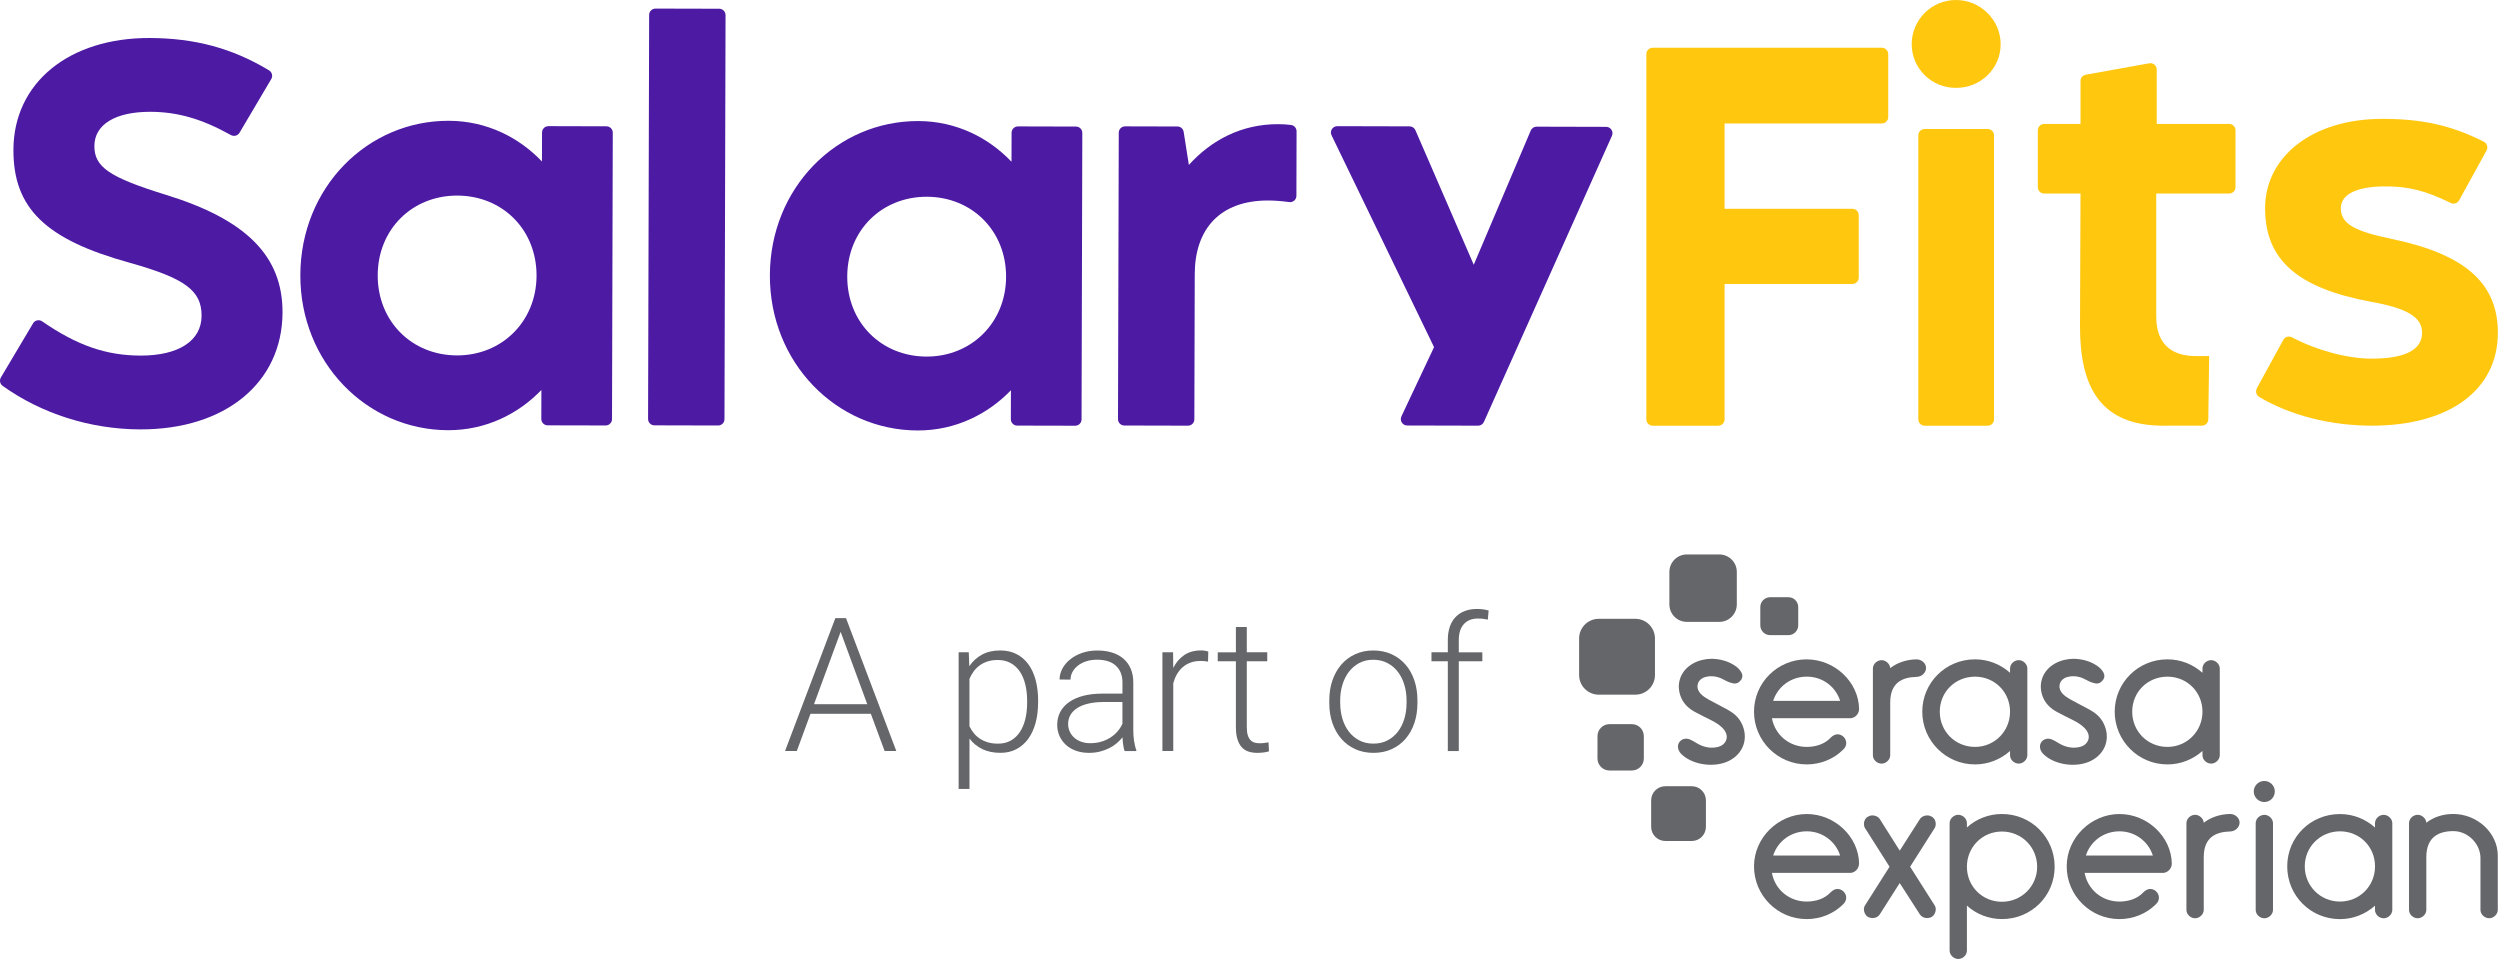 <svg width="961" height="369" viewBox="0 0 961 369" fill="none" xmlns="http://www.w3.org/2000/svg">
<g clip-path="url(#clip0_4162_1331)">
<path d="M334.74 274.38H311.55L306.29 288.69H301.77L321.1 237.62H325.21L344.54 288.69H340.05L334.75 274.38H334.74ZM312.89 270.7H333.38L323.14 242.88L312.9 270.7H312.89Z" fill="#65666A"/>
<path d="M399.04 270.1C399.04 272.95 398.72 275.56 398.07 277.92C397.42 280.28 396.49 282.31 395.25 284.01C394.01 285.71 392.5 287.03 390.71 287.97C388.92 288.92 386.88 289.39 384.59 289.39C381.88 289.39 379.53 288.9 377.56 287.93C375.59 286.96 373.95 285.62 372.67 283.91V303.27H368.5V250.72H372.39L372.6 256.09C373.89 254.2 375.51 252.71 377.48 251.64C379.45 250.57 381.78 250.03 384.5 250.03C386.82 250.03 388.88 250.49 390.69 251.4C392.5 252.31 394.03 253.61 395.27 255.29C396.51 256.97 397.45 259 398.09 261.38C398.73 263.76 399.06 266.41 399.06 269.36V270.1H399.04ZM394.83 269.37C394.83 267.17 394.6 265.12 394.15 263.2C393.69 261.28 393 259.62 392.08 258.22C391.16 256.82 389.98 255.71 388.55 254.91C387.12 254.1 385.45 253.7 383.53 253.7C382.01 253.7 380.66 253.9 379.5 254.3C378.33 254.7 377.31 255.23 376.43 255.9C375.55 256.57 374.8 257.34 374.19 258.21C373.58 259.08 373.06 260.01 372.66 260.96V279.16C373.1 280.12 373.66 281.01 374.33 281.83C375 282.65 375.78 283.36 376.68 283.95C377.58 284.54 378.6 285.01 379.75 285.35C380.9 285.69 382.18 285.86 383.61 285.86C385.53 285.86 387.19 285.46 388.59 284.65C389.99 283.84 391.16 282.73 392.08 281.32C393 279.91 393.69 278.24 394.15 276.32C394.61 274.4 394.83 272.33 394.83 270.11V269.37Z" fill="#65666A"/>
<path d="M432.29 288.7C432.06 288.05 431.87 287.24 431.75 286.3C431.62 285.35 431.53 284.39 431.49 283.41C430.86 284.23 430.11 285 429.25 285.72C428.38 286.45 427.41 287.08 426.34 287.61C425.26 288.15 424.08 288.58 422.8 288.91C421.51 289.24 420.12 289.4 418.63 289.4C416.78 289.4 415.1 289.13 413.6 288.59C412.09 288.05 410.81 287.3 409.74 286.33C408.68 285.36 407.85 284.22 407.27 282.91C406.69 281.6 406.39 280.17 406.39 278.63C406.39 276.78 406.79 275.12 407.58 273.63C408.37 272.15 409.52 270.88 411.02 269.84C412.52 268.8 414.33 268 416.47 267.45C418.61 266.9 421.01 266.63 423.68 266.63H431.47V262.32C431.47 259.61 430.63 257.47 428.96 255.92C427.29 254.36 424.85 253.59 421.65 253.59C420.18 253.59 418.82 253.79 417.58 254.19C416.34 254.59 415.27 255.14 414.37 255.84C413.47 256.54 412.77 257.35 412.27 258.28C411.77 259.2 411.51 260.19 411.51 261.24L407.3 261.21C407.3 259.78 407.65 258.4 408.35 257.07C409.05 255.74 410.04 254.55 411.31 253.51C412.58 252.47 414.12 251.63 415.9 251C417.69 250.37 419.67 250.05 421.85 250.05C423.86 250.05 425.71 250.31 427.41 250.82C429.1 251.33 430.56 252.11 431.78 253.13C432.99 254.16 433.94 255.45 434.62 256.99C435.3 258.53 435.64 260.33 435.64 262.39V280.77C435.64 281.43 435.66 282.1 435.71 282.81C435.76 283.52 435.83 284.19 435.94 284.85C436.04 285.5 436.17 286.13 436.31 286.73C436.45 287.33 436.61 287.85 436.8 288.29V288.71H432.31L432.29 288.7ZM419.11 285.68C420.63 285.68 422.04 285.49 423.34 285.1C424.64 284.71 425.81 284.18 426.86 283.5C427.91 282.82 428.83 282.03 429.6 281.13C430.37 280.23 430.99 279.25 431.46 278.2V269.85H424.27C422.12 269.85 420.19 270.04 418.5 270.43C416.8 270.82 415.37 271.37 414.2 272.1C413.03 272.83 412.14 273.71 411.52 274.75C410.9 275.79 410.59 276.97 410.59 278.28C410.59 279.31 410.79 280.27 411.19 281.17C411.59 282.07 412.15 282.85 412.89 283.52C413.63 284.19 414.52 284.71 415.57 285.1C416.62 285.49 417.8 285.68 419.11 285.68Z" fill="#65666A"/>
<path d="M464.36 254.32C463.47 254.16 462.52 254.07 461.52 254.07C460.09 254.07 458.81 254.28 457.66 254.7C456.51 255.12 455.5 255.71 454.63 256.47C453.75 257.23 453.02 258.13 452.42 259.17C451.82 260.21 451.35 261.36 451 262.62V288.68H446.83V250.73H450.93L451 256.76C452.03 254.68 453.43 253.04 455.19 251.83C456.96 250.63 459.12 250.02 461.7 250.02C462.21 250.02 462.74 250.07 463.28 250.16C463.82 250.25 464.21 250.36 464.47 250.48L464.37 254.3L464.36 254.32Z" fill="#65666A"/>
<path d="M479.27 241.02V250.74H487.13V254.18H479.27V279.47C479.27 280.8 479.4 281.87 479.67 282.68C479.94 283.49 480.3 284.12 480.76 284.57C481.22 285.03 481.74 285.33 482.34 285.48C482.94 285.63 483.56 285.71 484.22 285.71C484.88 285.71 485.46 285.67 486.04 285.59C486.62 285.51 487.15 285.43 487.62 285.36L487.8 288.8C487.29 288.99 486.61 289.13 485.78 289.24C484.95 289.35 484.13 289.4 483.31 289.4C482.12 289.4 481.01 289.24 480 288.93C478.98 288.61 478.11 288.07 477.39 287.3C476.67 286.53 476.1 285.51 475.69 284.23C475.28 282.96 475.08 281.37 475.08 279.48V254.19H468.1V250.75H475.08V241.03H479.29L479.27 241.02Z" fill="#65666A"/>
<path d="M510.98 269.16C510.98 266.4 511.38 263.85 512.19 261.51C513 259.17 514.14 257.16 515.61 255.46C517.08 253.76 518.86 252.44 520.94 251.48C523.02 250.52 525.34 250.04 527.89 250.04C530.44 250.04 532.83 250.52 534.92 251.48C537.01 252.44 538.8 253.77 540.27 255.46C541.74 257.15 542.88 259.17 543.67 261.51C544.46 263.85 544.86 266.4 544.86 269.16V270.32C544.86 273.08 544.46 275.63 543.67 277.97C542.88 280.31 541.74 282.32 540.27 284.02C538.8 285.72 537.02 287.04 534.94 287.98C532.86 288.93 530.53 289.4 527.96 289.4C525.39 289.4 523.06 288.93 520.98 287.98C518.9 287.03 517.11 285.71 515.63 284.02C514.15 282.32 513 280.31 512.19 277.97C511.38 275.63 510.98 273.08 510.98 270.32V269.16ZM515.18 270.31C515.18 272.39 515.46 274.37 516.02 276.26C516.58 278.14 517.4 279.79 518.48 281.21C519.55 282.62 520.89 283.75 522.48 284.59C524.07 285.43 525.89 285.85 527.95 285.85C530.01 285.85 531.83 285.43 533.4 284.59C534.98 283.75 536.31 282.62 537.38 281.21C538.46 279.8 539.28 278.15 539.84 276.26C540.4 274.38 540.68 272.4 540.68 270.31V269.15C540.68 267.11 540.4 265.16 539.84 263.27C539.28 261.39 538.46 259.73 537.38 258.31C536.31 256.88 534.97 255.74 533.36 254.89C531.76 254.04 529.93 253.61 527.87 253.61C525.81 253.61 524.03 254.04 522.45 254.89C520.87 255.74 519.54 256.88 518.47 258.31C517.39 259.74 516.58 261.39 516.01 263.27C515.45 265.15 515.17 267.11 515.17 269.15V270.31H515.18Z" fill="#65666A"/>
<path d="M556.54 288.7V254.18H550.26V250.74H556.54V246.04C556.54 244.12 556.8 242.42 557.31 240.92C557.82 239.42 558.57 238.17 559.54 237.17C560.51 236.16 561.68 235.4 563.07 234.87C564.45 234.34 566.02 234.08 567.77 234.08C568.49 234.08 569.24 234.13 570 234.22C570.76 234.31 571.5 234.47 572.23 234.68L571.91 238.19C571.32 238.05 570.74 237.94 570.14 237.87C569.54 237.8 568.86 237.77 568.09 237.77C565.78 237.77 563.97 238.49 562.69 239.93C561.4 241.37 560.76 243.41 560.76 246.05V250.75H569.81V254.19H560.76V288.71H556.55L556.54 288.7Z" fill="#65666A"/>
<path d="M660.91 239.05H648.43C644.71 239.05 641.71 236.04 641.71 232.33V219.85C641.71 216.14 644.71 213.13 648.43 213.13H660.91C664.62 213.13 667.63 216.14 667.63 219.85V232.33C667.63 236.04 664.62 239.05 660.91 239.05Z" fill="#65666A"/>
<path d="M628.61 267.03H614.57C610.4 267.03 607.01 263.65 607.01 259.48V245.43C607.01 241.26 610.39 237.87 614.57 237.87H628.61C632.78 237.87 636.17 241.26 636.17 245.43V259.48C636.17 263.66 632.79 267.03 628.61 267.03Z" fill="#65666A"/>
<path d="M627.27 296.18H618.69C616.14 296.18 614.07 294.12 614.07 291.56V282.99C614.07 280.43 616.14 278.36 618.69 278.36H627.27C629.82 278.36 631.89 280.43 631.89 282.99V291.56C631.89 294.11 629.82 296.18 627.27 296.18Z" fill="#65666A"/>
<path d="M650.3 323.28H640.16C637.15 323.28 634.7 320.84 634.7 317.82V307.68C634.7 304.66 637.14 302.22 640.16 302.22H650.3C653.31 302.22 655.76 304.66 655.76 307.68V317.82C655.76 320.84 653.32 323.28 650.3 323.28Z" fill="#65666A"/>
<path d="M687.47 244.15H680.44C678.35 244.15 676.66 242.45 676.66 240.37V233.35C676.66 231.26 678.35 229.57 680.44 229.57H687.47C689.56 229.57 691.24 231.27 691.24 233.35V240.37C691.24 242.45 689.55 244.15 687.47 244.15Z" fill="#65666A"/>
<path d="M870.4 308.3C872.63 308.3 874.44 306.49 874.44 304.25C874.44 302.01 872.63 300.2 870.4 300.2C868.17 300.2 866.34 302.02 866.34 304.25C866.34 306.48 868.16 308.3 870.4 308.3Z" fill="#65666A"/>
<path d="M722.591 351.49C721.961 352.43 720.95 352.9 719.85 352.9C719.23 352.9 718.52 352.74 717.97 352.43C717.11 351.88 716.48 350.71 716.48 349.53C716.48 348.98 716.641 348.43 716.951 347.96L726.341 333.17L716.951 318.38C716.641 317.91 716.48 317.28 716.48 316.73C716.48 315.64 717.03 314.46 718.05 313.91C718.6 313.6 719.151 313.44 719.771 313.44C720.871 313.44 721.961 313.91 722.591 314.85L730.26 326.98L738.01 314.85C738.64 313.91 739.731 313.44 740.831 313.44C741.461 313.44 742 313.6 742.55 313.91C743.57 314.46 744.11 315.63 744.11 316.73C744.11 317.28 743.951 317.91 743.641 318.38L734.25 333.17L743.641 347.96C743.951 348.43 744.11 348.98 744.11 349.53C744.11 350.7 743.48 351.88 742.62 352.43C742.07 352.74 741.37 352.9 740.74 352.9C739.65 352.9 738.63 352.43 738 351.49L730.25 339.44L722.581 351.49H722.591Z" fill="#65666A"/>
<path d="M756.08 318.07C759.6 314.86 764.38 312.9 769.54 312.9C780.81 312.9 789.81 321.9 789.81 333.17C789.81 344.44 780.81 353.29 769.54 353.29C764.37 353.29 759.6 351.33 756.08 348.12V365.42C756.08 367.14 754.52 368.63 752.72 368.63C751.07 368.63 749.43 367.14 749.43 365.42V316.42C749.43 314.7 751.07 313.21 752.72 313.21C754.52 313.21 756.08 314.7 756.08 316.42V318.06V318.07ZM769.54 319.64C762.02 319.64 756.08 325.59 756.08 333.18C756.08 340.77 762.03 346.64 769.54 346.64C777.05 346.64 783.08 340.69 783.08 333.18C783.08 325.67 777.13 319.64 769.54 319.64Z" fill="#65666A"/>
<path d="M847.12 329.5V349.77C847.12 351.49 845.47 352.98 843.83 352.98C842.03 352.98 840.46 351.49 840.46 349.77V316.42C840.46 314.7 842.02 313.21 843.83 313.21C845.4 313.21 847.04 314.62 847.12 316.26C849.86 314.15 853.38 312.97 857.22 312.89C859.33 312.89 860.9 314.53 860.9 316.18C860.9 317.98 859.26 319.62 857.22 319.62C851.98 319.78 847.12 321.66 847.12 329.48V329.5Z" fill="#65666A"/>
<path d="M870.45 313.22C868.65 313.22 867.09 314.71 867.09 316.43V349.78C867.09 351.5 868.65 352.99 870.45 352.99C872.1 352.99 873.74 351.5 873.74 349.78V316.43C873.74 314.71 872.1 313.22 870.45 313.22Z" fill="#65666A"/>
<path d="M912.95 316.43C912.95 314.71 914.51 313.22 916.31 313.22C917.96 313.22 919.6 314.71 919.6 316.43V349.78C919.6 351.5 917.96 352.99 916.31 352.99C914.51 352.99 912.95 351.5 912.95 349.78V348.14C909.35 351.35 904.65 353.31 899.48 353.31C888.21 353.31 879.21 344.31 879.21 333.04C879.21 321.77 888.21 312.92 899.48 312.92C904.65 312.92 909.35 314.88 912.95 318.09V316.44V316.43ZM899.49 346.56C907.01 346.56 912.96 340.61 912.96 333.02C912.96 325.43 907.01 319.56 899.49 319.56C891.97 319.56 885.95 325.51 885.95 333.02C885.95 340.53 891.9 346.56 899.49 346.56Z" fill="#65666A"/>
<path d="M953.5 329.89C953.5 324.33 948.65 319.48 943.09 319.48C937.53 319.48 932.68 321.67 932.68 329.5V349.77C932.68 351.49 931.04 352.98 929.39 352.98C927.59 352.98 926.03 351.49 926.03 349.77V316.42C926.03 314.7 927.59 313.21 929.39 313.21C930.96 313.21 932.6 314.62 932.68 316.26C935.5 314.07 939.1 312.89 943.01 312.89C952.09 312.89 960.15 320.01 960.15 328.94V349.76C960.15 351.48 958.51 352.97 956.86 352.97C955.06 352.97 953.49 351.48 953.49 349.76V329.88L953.5 329.89Z" fill="#65666A"/>
<path d="M714.63 331.93C714.47 321.67 705.32 312.91 694.51 312.91C683.7 312.91 674.24 321.91 674.24 333.03C674.24 344.15 683.24 353.3 694.51 353.3C699.91 353.3 704.92 351.19 708.52 347.59C709.22 346.96 709.69 346.02 709.69 345.08C709.69 343.28 708.12 341.71 706.32 341.71C705.3 341.71 704.36 342.34 703.66 343.04C701.39 345.47 698.02 346.56 694.5 346.56C687.77 346.56 682.29 341.95 681.12 335.53H711.33C711.33 335.53 711.37 335.53 711.39 335.53H711.48C711.54 335.53 711.59 335.51 711.65 335.5C711.77 335.48 711.88 335.47 711.99 335.43C713.42 335.05 714.61 333.68 714.61 331.93H714.63ZM694.52 319.56C700.59 319.56 705.63 323.46 707.35 328.88H681.6C683.32 323.45 688.37 319.56 694.51 319.56H694.52Z" fill="#65666A"/>
<path d="M834.84 331.93C834.68 321.67 825.52 312.91 814.72 312.91C803.92 312.91 794.44 321.91 794.44 333.03C794.44 344.15 803.45 353.3 814.72 353.3C820.12 353.3 825.13 351.19 828.73 347.59C829.44 346.96 829.9 346.02 829.9 345.08C829.9 343.28 828.34 341.71 826.54 341.71C825.52 341.71 824.58 342.34 823.88 343.04C821.61 345.47 818.24 346.56 814.72 346.56C807.99 346.56 802.51 341.95 801.33 335.53H831.49C831.49 335.53 831.53 335.53 831.55 335.53H831.7C831.79 335.53 831.88 335.49 831.97 335.48C832.01 335.47 832.06 335.47 832.11 335.45C833.58 335.11 834.84 333.72 834.84 331.93ZM814.72 319.56C820.79 319.56 825.83 323.46 827.56 328.88H801.81C803.53 323.45 808.58 319.56 814.73 319.56H814.72Z" fill="#65666A"/>
<path d="M694.52 253.45C683.25 253.45 674.24 262.45 674.24 273.57C674.24 284.69 683.25 293.84 694.52 293.84C699.92 293.84 704.93 291.73 708.53 288.13C709.24 287.5 709.7 286.57 709.7 285.63C709.7 283.83 708.14 282.26 706.34 282.26C705.32 282.26 704.38 282.89 703.68 283.59C701.41 286.01 698.04 287.11 694.52 287.11C687.79 287.11 682.31 282.5 681.13 276.08H711.29C711.29 276.08 711.33 276.08 711.35 276.08H711.49C711.58 276.08 711.67 276.04 711.76 276.03C711.81 276.02 711.85 276.02 711.9 276C713.37 275.66 714.63 274.27 714.63 272.48C714.47 262.22 705.31 253.46 694.51 253.46L694.52 253.45ZM681.6 269.42C683.32 263.99 688.37 260.1 694.52 260.1C700.67 260.1 705.63 264 707.36 269.42H681.61H681.6Z" fill="#65666A"/>
<path d="M776.02 253.76C774.22 253.76 772.66 255.25 772.66 256.97V258.62C769.06 255.41 764.36 253.45 759.19 253.45C747.92 253.45 738.92 262.45 738.92 273.57C738.92 284.69 747.92 293.84 759.19 293.84C764.36 293.84 769.06 291.88 772.66 288.67V290.32C772.66 292.04 774.22 293.53 776.02 293.53C777.67 293.53 779.31 292.04 779.31 290.32V256.97C779.31 255.25 777.67 253.76 776.02 253.76ZM759.19 287.11C751.6 287.11 745.65 281.16 745.65 273.57C745.65 265.98 751.6 260.11 759.19 260.11C766.78 260.11 772.66 266.06 772.66 273.57C772.66 281.08 766.71 287.11 759.19 287.11Z" fill="#65666A"/>
<path d="M849.991 253.76C848.191 253.76 846.631 255.25 846.631 256.97V258.62C843.031 255.41 838.331 253.45 833.161 253.45C821.891 253.45 812.891 262.45 812.891 273.57C812.891 284.69 821.891 293.84 833.161 293.84C838.331 293.84 843.031 291.88 846.631 288.67V290.32C846.631 292.04 848.191 293.53 849.991 293.53C851.641 293.53 853.281 292.04 853.281 290.32V256.97C853.281 255.25 851.641 253.76 849.991 253.76ZM833.161 287.11C825.571 287.11 819.621 281.16 819.621 273.57C819.621 265.98 825.571 260.11 833.161 260.11C840.751 260.11 846.631 266.06 846.631 273.57C846.631 281.08 840.681 287.11 833.161 287.11Z" fill="#65666A"/>
<path d="M736.7 253.45C732.86 253.53 729.34 254.7 726.6 256.82C726.52 255.18 724.88 253.77 723.31 253.77C721.51 253.77 719.94 255.26 719.94 256.98V290.33C719.94 292.05 721.5 293.54 723.31 293.54C724.95 293.54 726.6 292.05 726.6 290.33V270.05C726.6 262.22 731.45 260.34 736.7 260.19C738.74 260.19 740.38 258.54 740.38 256.75C740.38 255.11 738.82 253.46 736.7 253.46V253.45Z" fill="#65666A"/>
<path fill-rule="evenodd" clip-rule="evenodd" d="M664.01 272.75C661.53 271.39 658.99 270.14 656.52 268.76C655.52 268.2 654.55 267.52 653.75 266.7C651.86 264.78 652.17 261.96 654.38 260.72C655.05 260.34 655.86 260.12 656.63 260.02C658.92 259.71 661.01 260.32 663.02 261.46C664.02 262.03 665.15 262.46 666.28 262.69C667.46 262.94 668.49 262.39 669.22 261.41C669.93 260.44 669.93 259.35 669.34 258.38C668.86 257.6 668.23 256.86 667.5 256.31C664.7 254.21 661.48 253.33 658.01 253.23C655.47 253.27 653.05 253.8 650.81 255.04C645.98 257.73 644.1 262.95 646.17 268.03C647.18 270.5 649.03 272.26 651.31 273.54C653.32 274.67 655.41 275.65 657.47 276.69C659.19 277.56 660.87 278.5 662.22 279.92C663.89 281.66 664.24 283.66 663.14 285.29C662.32 286.51 661.07 287.04 659.67 287.27C656.91 287.72 654.4 287.02 652.04 285.57C651.23 285.07 650.39 284.55 649.5 284.21C646.95 283.24 644.59 285.11 645.07 287.66C645.29 288.79 646 289.63 646.85 290.36C651.27 294.18 659.29 295.14 664.6 292.48C670.31 289.62 672.31 283.51 669.36 277.83C668.17 275.52 666.21 273.96 663.99 272.74L664.01 272.75Z" fill="#65666A"/>
<path fill-rule="evenodd" clip-rule="evenodd" d="M803.16 272.75C800.68 271.39 798.14 270.14 795.67 268.76C794.67 268.2 793.7 267.52 792.9 266.7C791.01 264.78 791.32 261.96 793.53 260.72C794.2 260.34 795.01 260.12 795.78 260.02C798.07 259.71 800.16 260.32 802.17 261.46C803.17 262.03 804.3 262.46 805.43 262.69C806.61 262.94 807.64 262.39 808.37 261.41C809.08 260.44 809.08 259.35 808.49 258.38C808.01 257.6 807.38 256.86 806.65 256.31C803.85 254.21 800.63 253.33 797.16 253.23C794.62 253.27 792.2 253.8 789.96 255.04C785.13 257.73 783.25 262.95 785.32 268.03C786.33 270.5 788.18 272.26 790.46 273.54C792.47 274.67 794.56 275.65 796.62 276.69C798.34 277.56 800.02 278.5 801.37 279.92C803.04 281.66 803.39 283.66 802.29 285.29C801.47 286.51 800.22 287.04 798.82 287.27C796.06 287.72 793.55 287.02 791.19 285.57C790.38 285.07 789.54 284.55 788.65 284.21C786.1 283.24 783.74 285.11 784.22 287.66C784.44 288.79 785.15 289.63 786 290.36C790.42 294.18 798.44 295.14 803.75 292.48C809.46 289.62 811.46 283.51 808.51 277.83C807.32 275.52 805.36 273.96 803.14 272.74L803.16 272.75Z" fill="#65666A"/>
<path d="M0.35 145.08L12.71 124.29C13.43 123.07 15.04 122.73 16.21 123.53C29.77 132.89 40.9 136.65 54.01 136.69C68.59 136.73 77.46 131.04 77.49 121.39C77.51 111.74 71.22 107 49.97 101.04C17.48 92.09 5.1 80.05 5.16 57.6C5.23 31.8 26.55 14.53 57.47 14.61C74.75 14.66 89.16 18.45 103.42 27.04C104.58 27.74 104.95 29.23 104.27 30.39L92.07 51.03C91.4 52.17 89.93 52.56 88.77 51.92C77.52 45.65 68.18 43 57.78 42.98C44.38 42.94 36.3 47.85 36.28 56.12C36.26 64.19 41.97 68.15 63.81 74.9C94.71 84.43 108.66 98.45 108.6 120.11C108.53 147.08 86.62 165.15 53.92 165.06C34.62 165.01 15.9 158.97 1.03 148.34C-0.01 147.6 -0.31 146.19 0.35 145.09V145.08Z" fill="#4D1AA4"/>
<path d="M210.82 48.49L233.11 48.55C234.46 48.55 235.56 49.65 235.55 51L235.26 161.11C235.26 162.46 234.16 163.56 232.81 163.55L210.52 163.5C209.17 163.5 208.08 162.4 208.08 161.05L208.11 149.91C199.42 158.94 187 165.41 172.22 165.37C140.9 165.29 115.36 139.23 115.45 105.75C115.54 72.08 141.21 46.35 172.52 46.43C187.29 46.47 199.68 52.99 208.33 62.08L208.36 50.94C208.36 49.59 209.46 48.49 210.81 48.5L210.82 48.49ZM206.25 105.98C206.29 88.25 193.13 75.23 175.8 75.18C158.47 75.14 145.24 88.1 145.19 105.82C145.15 123.54 158.31 136.57 175.64 136.62C192.97 136.66 206.2 123.5 206.25 105.98Z" fill="#4D1AA4"/>
<path d="M391.31 48.59L413.6 48.65C414.95 48.65 416.05 49.75 416.04 51.1L415.75 161.21C415.75 162.56 414.65 163.66 413.3 163.65L391.01 163.6C389.66 163.6 388.56 162.5 388.57 161.15L388.6 150.01C379.91 159.04 367.49 165.51 352.71 165.47C321.39 165.39 295.86 139.33 295.94 105.85C296.03 72.18 321.7 46.45 353.02 46.53C367.79 46.57 380.18 53.09 388.82 62.18L388.85 51.04C388.85 49.69 389.95 48.59 391.3 48.6L391.31 48.59ZM386.74 106.43C386.79 88.71 373.62 75.68 356.29 75.63C338.96 75.59 325.73 88.55 325.68 106.27C325.64 123.99 338.8 137.02 356.13 137.07C373.46 137.11 386.69 123.96 386.74 106.43Z" fill="#4D1AA4"/>
<path d="M498.4 50.48L498.34 75.27C498.34 76.74 497.04 77.88 495.58 77.68C492.77 77.31 490.03 77.07 487.5 77.07C468.79 77.02 459.3 88.22 459.26 105.35L459.11 161.19C459.11 162.54 458.01 163.63 456.66 163.63L432.2 163.57C430.85 163.57 429.76 162.47 429.76 161.12L430.05 51.01C430.05 49.66 431.15 48.56 432.5 48.57L452.59 48.62C453.79 48.62 454.82 49.5 455 50.69L457 63.4C465.69 53.77 477.33 47.7 491.31 47.73C492.96 47.73 494.59 47.83 496.24 48.03C497.47 48.18 498.4 49.23 498.4 50.47V50.48Z" fill="#4D1AA4"/>
<path d="M538.69 160.08L551.25 133.44L511.85 52.01C511.06 50.38 512.25 48.5 514.06 48.5L541.84 48.57C542.81 48.57 543.69 49.15 544.08 50.04L566.51 101.77L588.42 50.18C588.8 49.28 589.69 48.69 590.68 48.69L617.4 48.76C619.17 48.76 620.35 50.59 619.63 52.2L570.42 162.18C570.02 163.06 569.15 163.63 568.18 163.63L540.92 163.56C539.13 163.56 537.95 161.69 538.71 160.07L538.69 160.08Z" fill="#4D1AA4"/>
<path d="M276.46 3.36L251.98 3.3C250.63 3.3 249.53 4.39 249.53 5.74L249.12 161.05C249.12 162.4 250.21 163.5 251.56 163.5L276.04 163.56C277.39 163.56 278.49 162.47 278.49 161.12L278.9 5.81C278.9 4.46 277.81 3.36 276.46 3.36Z" fill="#4D1AA4"/>
<path d="M723.38 47.45H662.93V80.26H712.05C713.4 80.26 714.5 81.35 714.5 82.71V106.72C714.5 108.07 713.4 109.16 712.05 109.16H662.93V161.2C662.93 162.55 661.84 163.64 660.49 163.64H635.3C633.95 163.64 632.85 162.55 632.85 161.2V20.8C632.85 19.45 633.95 18.35 635.3 18.35H723.38C724.73 18.35 725.83 19.44 725.83 20.8V45.01C725.83 46.36 724.74 47.46 723.38 47.46V47.45Z" fill="#FFC70E"/>
<path d="M734.86 16.99C734.86 7.61 742.48 0 751.86 0C761.24 0 769.05 7.62 769.05 16.99C769.05 26.36 761.43 33.78 751.86 33.78C742.29 33.78 734.86 26.16 734.86 16.99ZM737.4 161.2V52.04C737.4 50.69 738.5 49.59 739.85 49.59H764.06C765.41 49.59 766.51 50.68 766.51 52.04V161.19C766.51 162.54 765.42 163.64 764.06 163.64H739.85C738.5 163.64 737.4 162.55 737.4 161.19V161.2Z" fill="#FFC70E"/>
<path d="M867.49 149.31L877.71 130.64C878.35 129.47 879.82 129.03 881.01 129.66C890.47 134.66 902.27 137.86 911.71 137.86C924.4 137.86 931.05 134.54 931.05 127.9C931.05 122.04 925.58 118.52 911.33 115.99C883.01 110.71 870.7 99.78 870.7 80.06C870.7 60.34 888.67 45.69 915.82 45.69C930.94 45.69 942.23 48.13 954.79 54.48C956.02 55.1 956.5 56.63 955.83 57.84L945.28 77.01C944.65 78.16 943.22 78.6 942.05 78.02C932.25 73.17 925.32 71.48 915.83 71.66C905.67 71.86 899.82 74.78 899.82 80.06C899.82 85.92 904.7 88.85 919.94 91.97C947.67 97.83 960.18 108.96 960.18 127.9C960.18 149.97 941.43 163.63 911.74 163.63C895.86 163.63 880.15 159.61 868.42 152.57C867.29 151.9 866.91 150.45 867.54 149.3H867.52L867.49 149.31Z" fill="#FFC70E"/>
<path d="M849.22 136.87H844.04C836.53 136.87 828.85 133.81 828.85 121.61V74.4H856.88C858.23 74.4 859.33 73.31 859.33 71.95V50.09C859.33 48.74 858.24 47.64 856.88 47.64H829.05V26.74C829.05 25.22 827.67 24.06 826.17 24.33L801.76 28.72C800.59 28.93 799.75 29.94 799.75 31.13V47.64H785.79C784.44 47.64 783.34 48.73 783.34 50.09V71.95C783.34 73.3 784.43 74.4 785.79 74.4H799.75L799.55 125.56C799.55 149.19 807.65 163.64 831.67 163.64C836.58 163.64 841.9 163.62 846.43 163.62C847.77 163.62 848.85 162.54 848.87 161.21L849.21 136.87H849.22Z" fill="#FFC70E"/>
</g>
<defs>
<clipPath id="clip0_4162_1331">
<rect width="960.15" height="368.64" fill="white"/>
</clipPath>
</defs>
</svg>
